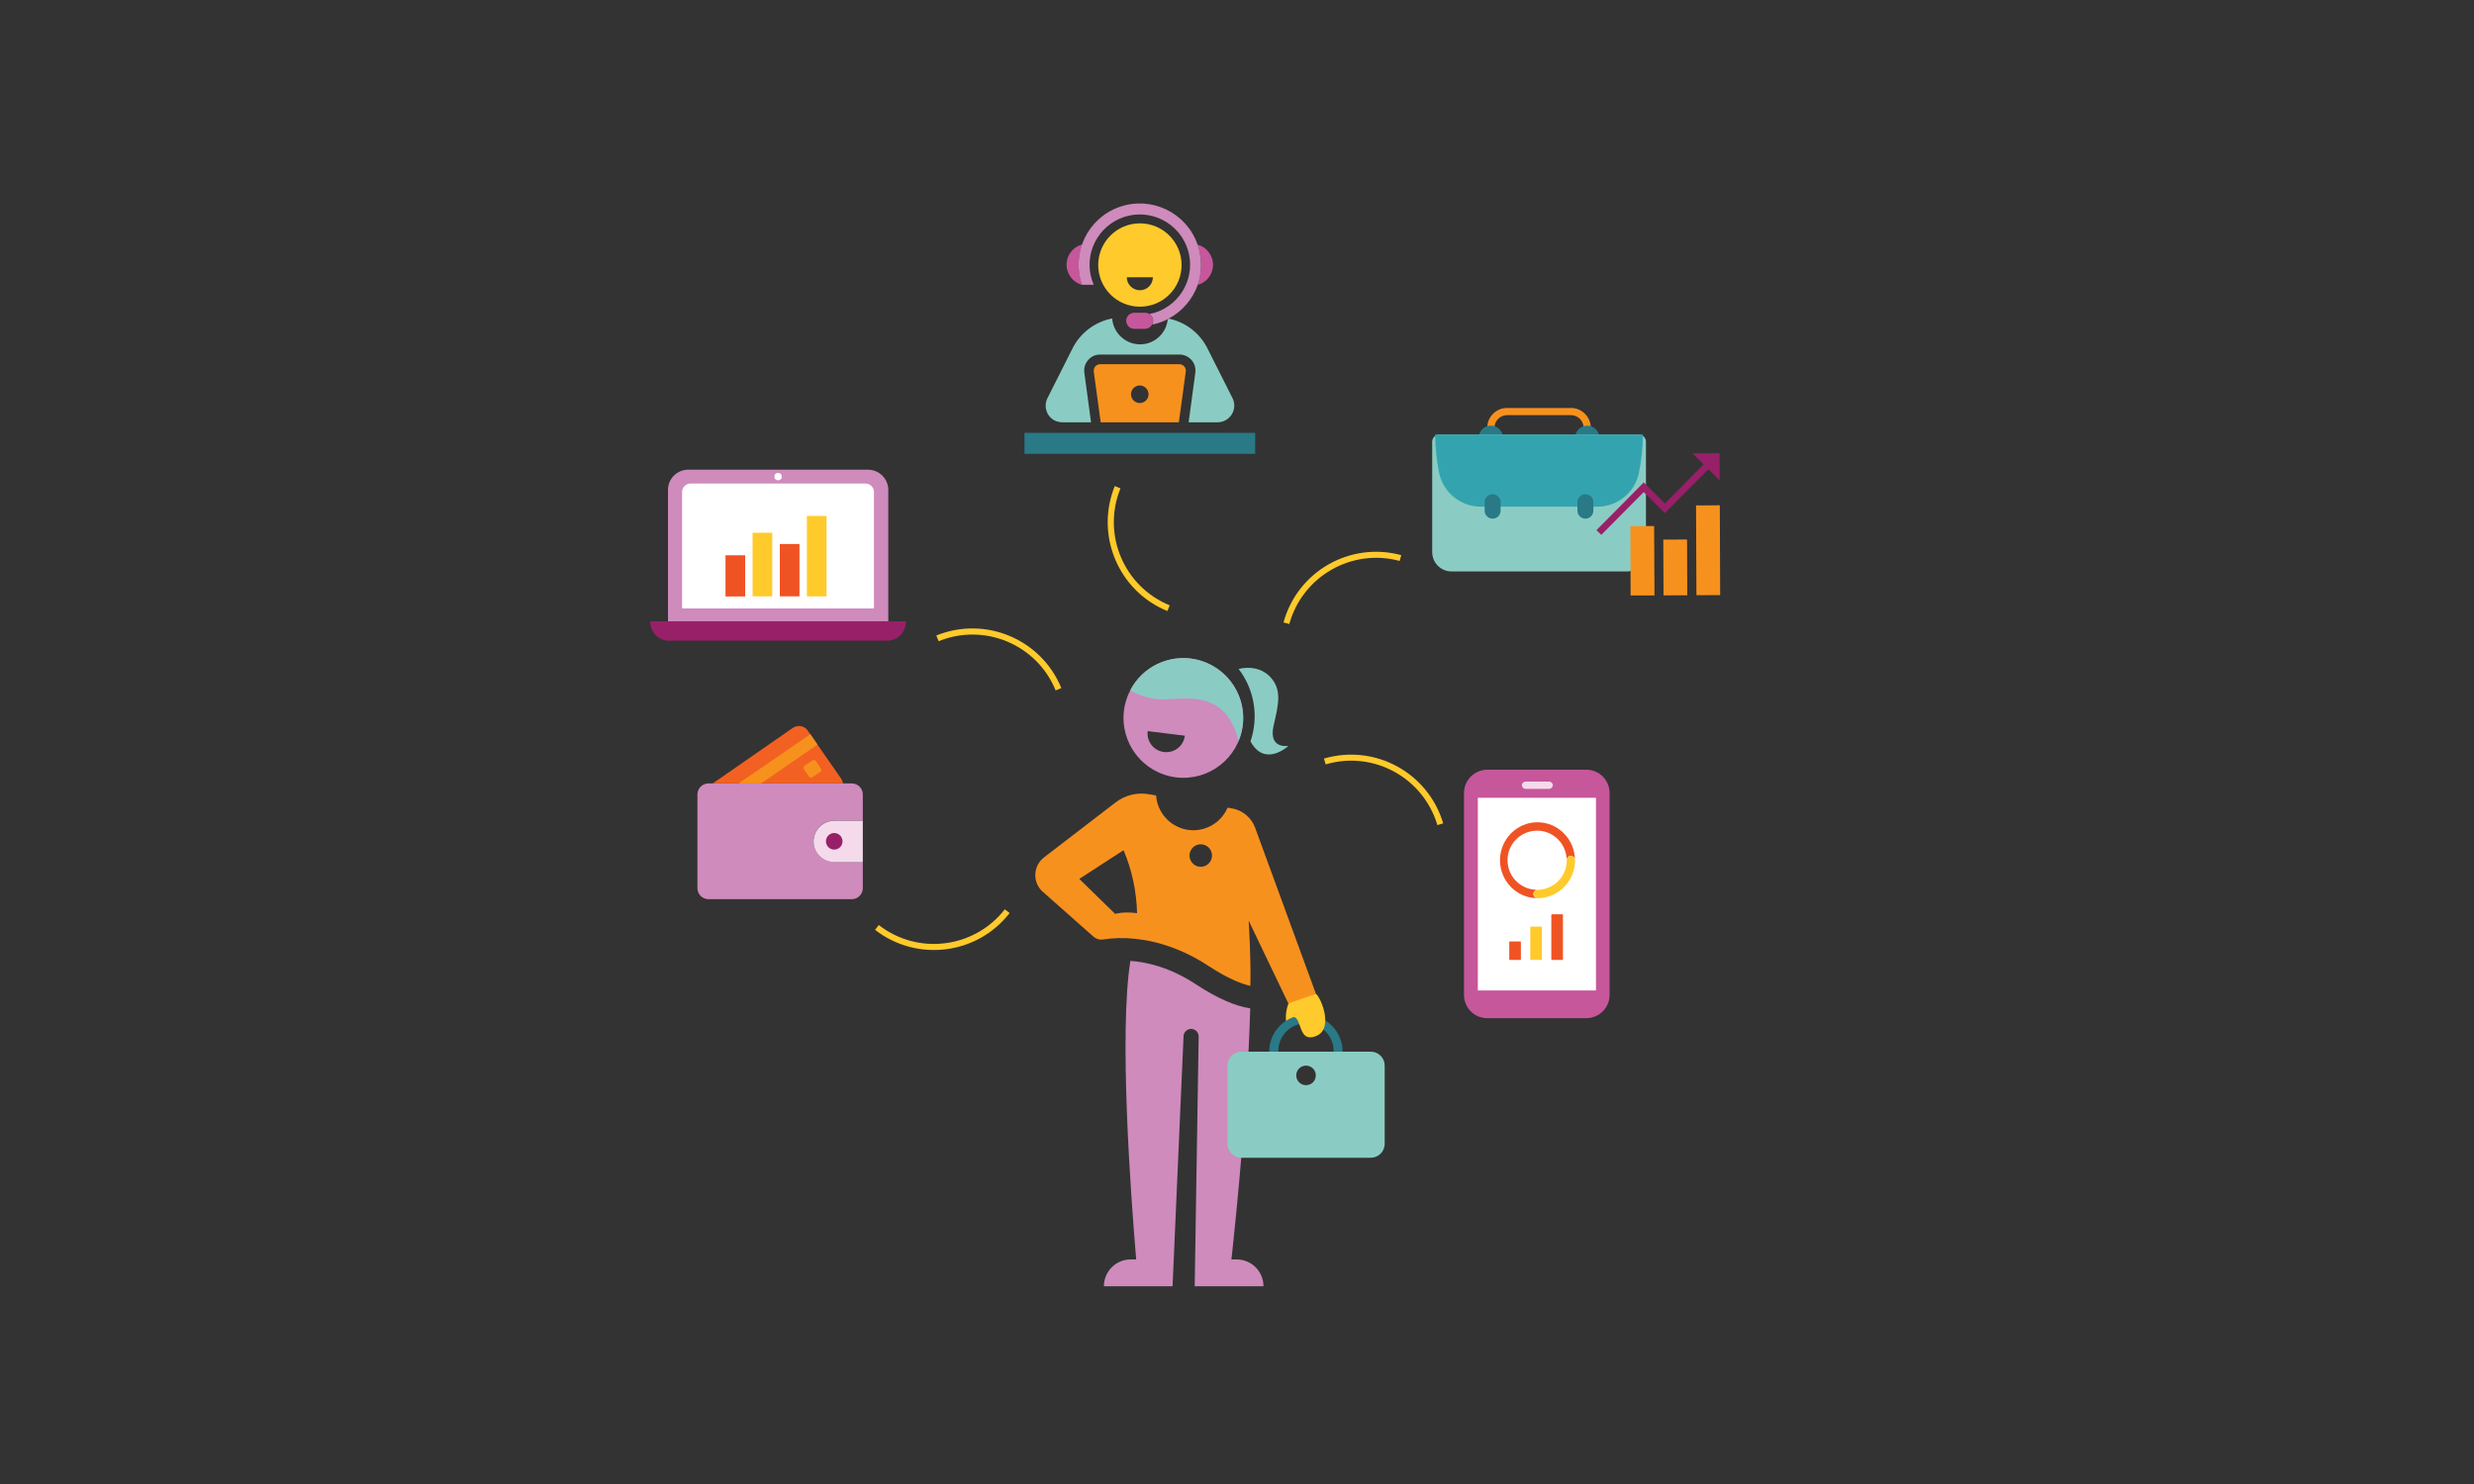 <?xml version="1.0" encoding="utf-8"?>
<!-- Generator: Adobe Illustrator 28.3.0, SVG Export Plug-In . SVG Version: 6.00 Build 0)  -->
<svg version="1.1" id="Layer_2" xmlns="http://www.w3.org/2000/svg" xmlns:xlink="http://www.w3.org/1999/xlink" x="0px" y="0px"
	 viewBox="0 0 2000 1200" style="enable-background:new 0 0 2000 1200;" xml:space="preserve">
<rect x="0" y="0" width="2000" height="1200" fill="#333333" stroke="none"/>
<style type="text/css">
	.st0{fill:#FFFFFF;}
	.st1{fill:#C6579B;}
	.st2{fill:#F4DAEA;}
	.st3{fill:#F05323;}
	.st4{fill:#FFCA2B;}
	.st5{fill:#CE8BBC;}
	.st6{fill:#8ACCC3;}
	.st7{fill:#297987;}
	.st8{fill:#F7911E;}
	.st9{fill:#33A4AF;}
	.st10{fill:#982068;}
	.st11{fill:none;}
	.st12{fill:#F26122;}
</style>
<g>
	<g>
		<rect x="1188.1" y="643" class="st0" width="104" height="162"/>
		<path class="st1" d="M1282.6,622.4h-80.4c-10.4,0.1-18.7,8.6-18.7,18.9v163.1c-0.1,10.4,8.3,18.9,18.7,18.9h80.4
			c10.4-0.1,18.7-8.6,18.6-18.9V641.4C1301.3,631,1293,622.5,1282.6,622.4L1282.6,622.4z M1194.7,800.9V645.1h95.5v155.8H1194.7z"/>
		<path class="st2" d="M1252.5,637.9h-19.1c-1.6,0.1-3-1.2-3.1-2.8c-0.1-1.6,1.2-3,2.8-3.1c0.1,0,0.2,0,0.3,0h19.1
			c1.6,0.1,2.9,1.5,2.8,3.1C1255.2,636.6,1254,637.8,1252.5,637.9z"/>
	</g>
	<g>
		<path class="st3" d="M1239.6,722.9c0-1.9,1.5-3.4,3.3-3.4l0,0c-13.2,0.2-24-10.4-24.2-23.6c-0.2-13.2,10.4-24,23.6-24.2
			c13.2-0.2,24,10.4,24.2,23.6c0,0.1,0,0.2,0,0.3c-0.1-1.8,1.3-3.4,3.2-3.5c1.8-0.1,3.4,1.3,3.5,3.2c0,0.1,0,0.2,0,0.3
			c0-16.9-13.6-30.7-30.3-30.7c-16.7,0-30.3,13.8-30.3,30.7c0,16.9,13.6,30.7,30.3,30.7C1241.1,726.3,1239.6,724.8,1239.6,722.9
			L1239.6,722.9L1239.6,722.9z"/>
		<path class="st4" d="M1269.9,692.2c-1.9,0-3.4,1.5-3.3,3.4l0,0c0.1,13.1-10.5,23.8-23.6,23.9c-1.9,0.1-3.3,1.7-3.2,3.6
			c0.1,1.7,1.5,3.1,3.2,3.2c16.7,0,30.3-13.8,30.3-30.7C1273.2,693.8,1271.8,692.2,1269.9,692.2
			C1269.9,692.2,1269.9,692.2,1269.9,692.2L1269.9,692.2z"/>
		<path class="st3" d="M1220.6,761.3h8.4c0.3,0,0.5,0.2,0.5,0.5v13.9c0,0.3-0.2,0.5-0.5,0.5h-8.4c-0.3,0-0.5-0.2-0.5-0.5v-13.9
			C1220.1,761.5,1220.3,761.3,1220.6,761.3z"/>
		<path class="st4" d="M1237.6,749.3h8.4c0.3,0,0.5,0.2,0.5,0.5v25.9c0,0.3-0.2,0.5-0.5,0.5h-8.4c-0.3,0-0.5-0.2-0.5-0.5v-25.9
			C1237.1,749.5,1237.4,749.3,1237.6,749.3z"/>
		<path class="st3" d="M1254.6,739.3h8.4c0.3,0,0.5,0.2,0.5,0.5v35.9c0,0.3-0.2,0.5-0.5,0.5h-8.4c-0.3,0-0.5-0.2-0.5-0.5v-35.9
			C1254.2,739.5,1254.4,739.3,1254.6,739.3z"/>
	</g>
</g>
<g>
	<path class="st5" d="M1009.5,846.5c0.5-10.5,0.9-21,1.2-31.1c-12.3-1.9-26.9-8.3-43.5-19.2c-20.6-13.6-39.2-18.2-53.4-19.2
		c-9.3,58.2,0.3,189.6,4.7,241.4h-4.4c-12,0-21.7,9.7-21.7,21.7h55.5l8.9-202.4c0.2-3.4,3.2-5.9,6.5-5.7c3.4,0.2,5.9,3.2,5.7,6.5
		l-3.2,201.6h55.6c0-12-9.7-21.7-21.7-21.7h-4.2c2.2-20.1,5.5-52.2,8.5-88.7L1009.5,846.5L1009.5,846.5z"/>
	<path class="st5" d="M962.5,532.5c-26.5-3.2-50.6,15.6-53.9,42.2c-3.2,26.5,15.6,50.6,42.2,53.9c26.5,3.2,50.6-15.6,53.9-42.2
		C1007.9,559.9,989,535.8,962.5,532.5C962.5,532.5,962.5,532.5,962.5,532.5L962.5,532.5z M941,608.1c-8.3-1-14.2-8.5-13.2-16.8
		c0,0,0-0.1,0-0.1l30,3.7C956.9,603.2,949.4,609.1,941,608.1C941.1,608.1,941.1,608.1,941,608.1L941,608.1L941,608.1z"/>
	<path class="st6" d="M1010.9,599.5c6.8-19.9,3.2-41.9-9.6-58.6c9-2.1,18.2-0.6,24.7,5.6c10.8,10.6,7.6,22.8,3.6,40.3
		c-4.4,19.4,12,16.3,12,16.3S1022.6,621,1010.9,599.5L1010.9,599.5z"/>
	<path class="st6" d="M965.6,533c26.2,5,43.5,30.3,38.5,56.5c-0.6,3.3-1.6,6.6-2.9,9.7c-1.9-8.5-6.2-19.7-15.5-26.8
		c-15.8-11.8-36.5-6.2-47.9-6.9c-7.3-0.5-14.4-2.4-21-5.5l-3.1-1.8C923.5,539.2,944.6,529,965.6,533L965.6,533z"/>
	<path class="st4" d="M1046.6,821.7c-8.5,21.4-9.6-8.6-2.2-14.1l15.1-3.2c4,2.8,4.8,12.8,2.5,19.7
		C1045.6,835.8,1052.7,823.2,1046.6,821.7z"/>
	<path class="st7" d="M1085.4,850.4h-7.3c0.3-12.3-9.4-22.6-21.8-22.9c-12.3-0.3-22.6,9.4-22.9,21.8c0,0.4,0,0.7,0,1.1h-7.4
		c0-16.4,13.3-29.7,29.7-29.7C1072.1,820.7,1085.4,834,1085.4,850.4L1085.4,850.4L1085.4,850.4z"/>
	<path class="st6" d="M1108.1,850.4h-104.5c-6.2,0-11.3,5-11.3,11.3v63.2c0,6.2,5,11.3,11.3,11.3h104.5c6.2,0,11.3-5,11.3-11.3
		v-63.2C1119.4,855.4,1114.3,850.4,1108.1,850.4C1108.1,850.4,1108.1,850.4,1108.1,850.4L1108.1,850.4z M1055.8,877.5
		c-4.4,0-7.9-3.5-7.9-7.9c0-4.4,3.5-7.9,7.9-7.9c4.4,0,7.9,3.5,7.9,7.9l0,0C1063.7,874,1060.2,877.5,1055.8,877.5z"/>
	<path class="st4" d="M1063.8,803.6c4,2.8,16.1,31-2.5,35c-11.3,2.5-9.1-14.7-15.3-16.3l2.9-15.7
		C1054.8,805.4,1063.8,803.6,1063.8,803.6L1063.8,803.6z"/>
	<path class="st8" d="M1063.8,803.6l-49.2-134.4c-3-8.1-10.1-14-18.6-15.5l-3.6-0.6l0,0c-6.6,15.3-24.3,22.4-39.6,15.8
		c-10.4-4.5-17.4-14.4-18.2-25.7l-6-1c-9.5-1.6-19.2,0.8-26.8,6.7l-57.8,44.4c-7.9,6.1-9.4,17.5-3.3,25.4c0.4,0.5,0.8,1,1.3,1.5
		l41.6,36.9c2.1,2,5,3,7.9,2.6c8.5-1.3,17.2-1.5,25.8-0.6c19.3,1.9,39.9,9,59.7,22c15.4,10.1,26.3,14.4,33.8,16.1
		c0.6-23.5-1.4-52.8-1.4-52.8l32.1,67L1063.8,803.6L1063.8,803.6z M901.5,739l-29-28.3l35.8-23.2c6.8,16.1,10.5,33.4,10.9,50.9
		C907.7,736.9,901.5,739,901.5,739L901.5,739z M970.7,700.9c-5,0-9.1-4.1-9.1-9.1s4.1-9.1,9.1-9.1s9.1,4.1,9.1,9.1
		C979.8,696.8,975.7,700.9,970.7,700.9L970.7,700.9L970.7,700.9L970.7,700.9z"/>
</g>
<g>
	<g>
		<path class="st8" d="M1286,378.4h-5.8v-32.5c0-5.6-4.6-10.2-10.2-10.2h-51.7c-5.6,0-10.2,4.6-10.2,10.2v32.5h-5.8v-32.5
			c0-8.8,7.2-16,16-16h51.7c8.8,0,16,7.2,16,16V378.4L1286,378.4z"/>
		<circle class="st7" cx="1205.2" cy="354" r="9.8"/>
		<circle class="st7" cx="1283.1" cy="354" r="9.8"/>
		<path class="st6" d="M1163.6,351.4c-3.2,0-5.8,2.6-5.8,5.8v89.2c0,8.7,7,15.7,15.7,15.7h141.4c8.7,0,15.7-7,15.7-15.7v-89.2
			c0-3.2-2.6-5.8-5.8-5.8"/>
		<path class="st9" d="M1328.2,351.4h-168.1c0.2,10.5,1.3,20.9,3.3,31.1c3.4,15.8,17.3,27.1,33.5,27.2h94.5
			c16.2,0,30.1-11.3,33.5-27.2C1326.9,372.3,1328.1,361.9,1328.2,351.4L1328.2,351.4z"/>
		<path class="st7" d="M1275.2,406.3c-0.1-3.6,2.7-6.6,6.2-6.7c3.6-0.1,6.6,2.7,6.7,6.2c0,0.1,0,0.3,0,0.4v6.5
			c0.1,3.6-2.7,6.6-6.2,6.7c-3.6,0.1-6.6-2.7-6.7-6.2c0-0.1,0-0.3,0-0.4V406.3z"/>
		<path class="st7" d="M1200.2,406.3c-0.1-3.6,2.7-6.6,6.2-6.7c3.6-0.1,6.6,2.7,6.7,6.2c0,0.1,0,0.3,0,0.4v6.5
			c0.1,3.6-2.7,6.6-6.2,6.7c-3.6,0.1-6.6-2.7-6.7-6.2c0-0.1,0-0.3,0-0.4V406.3z"/>
	</g>
	<g>
		<polygon class="st10" points="1368.2,366.6 1377.2,375.5 1345.9,407.1 1328.8,390.1 1290.6,428.7 1294.5,432.5 1328.8,397.9 
			1345.9,414.9 1381.1,379.4 1390.2,388.4 1390.1,366.5 		"/>
		<polygon class="st8" points="1371.4,481.3 1390.6,481.2 1390.3,408.6 1371.1,408.7 		"/>
		
			<rect x="1344.7" y="436.3" transform="matrix(1 -4.188778e-03 4.188778e-03 1 -1.91 5.677)" class="st8" width="19.2" height="45.1"/>
		<polygon class="st8" points="1318.2,481.5 1337.5,481.5 1337.2,425.4 1318,425.4 		"/>
	</g>
</g>
<path class="st4" d="M1042.3,504.6l-4.7-1.3c11.3-41.3,53.9-65.6,95.2-54.4l-1.3,4.7C1092.8,443.1,1052.9,466,1042.3,504.6z"/>
<path class="st4" d="M1071.7,618.1l-1.4-4.7c41.1-12.1,84.2,11.3,96.4,52.4l-4.7,1.4C1150.5,628.7,1110.2,606.7,1071.7,618.1
	L1071.7,618.1z"/>
<path class="st4" d="M945.6,489.5l-1.9,4.6c-39.6-16.2-58.6-61.4-42.5-101.1l4.6,1.9C890.7,432,908.5,474.3,945.6,489.5L945.6,489.5
	z"/>
<path class="st4" d="M758.8,518.5l-1.9-4.6c39.6-16.1,84.9,2.9,101.1,42.5l-4.6,1.9C838.3,521.2,795.9,503.4,758.8,518.5z"/>
<path class="st4" d="M812.3,735.3l3.9,3c-26.3,33.8-75,39.8-108.8,13.6l3-3.9C742,772.6,787.6,766.9,812.3,735.3L812.3,735.3z"/>
<g>
	<path class="st11" d="M921.4,311.8c-3.9,0-7.1,3.2-7.1,7.1c0,3.9,3.2,7.1,7.1,7.1s7.1-3.2,7.1-7.1S925.3,311.8,921.4,311.8
		L921.4,311.8z"/>
	<path class="st11" d="M932,224.2h-21.1c0,5.8,4.7,10.5,10.5,10.5S932,230,932,224.2z"/>
	<path class="st4" d="M955.2,214.3c0-18.6-15.1-33.7-33.7-33.7s-33.7,15.1-33.7,33.7c0,18.6,15.1,33.7,33.7,33.7
		S955.2,233,955.2,214.3L955.2,214.3L955.2,214.3z M910.9,224.2H932c0,5.8-4.7,10.5-10.5,10.5S910.9,230,910.9,224.2L910.9,224.2z"
		/>
	<rect x="828.2" y="350" class="st7" width="186.5" height="17"/>
	<path class="st8" d="M953.5,294.5h-64.1c-2.9,0-5.2,2.3-5.2,5.2c0,0.2,0,0.5,0,0.7l5.6,41.1H953l5.6-41.1c0.4-2.8-1.6-5.4-4.4-5.8
		C953.9,294.5,953.7,294.5,953.5,294.5L953.5,294.5z M921.4,325.9c-3.9,0-7.1-3.2-7.1-7.1c0-3.9,3.2-7.1,7.1-7.1s7.1,3.2,7.1,7.1
		C928.5,322.8,925.3,325.9,921.4,325.9L921.4,325.9z"/>
	<path class="st6" d="M858.7,341.5H882l-5.4-40.1c-1-7,3.9-13.6,10.9-14.6c0.6-0.1,1.3-0.1,1.9-0.1h64.1c7.1,0,12.9,5.7,12.9,12.8
		c0,0.6,0,1.2-0.1,1.9l-5.4,40.1h23.3c7.5,0,13.6-6.1,13.6-13.6c0-2.1-0.5-4.2-1.5-6.1l-20-39.7l0,0c-6.1-12.5-17.7-21.6-31.3-24.4
		l-1,0.6c-1.3,12.4-12.5,21.4-24.8,20c-10.8-1.2-19.3-9.9-20.1-20.8c-14,2.7-26,11.8-32.3,24.7l0,0l-20,39.7
		c-3.4,6.7-0.7,14.9,5.9,18.2C854.5,340.9,856.6,341.4,858.7,341.5L858.7,341.5z"/>
	<path class="st1" d="M872,214.1L872,214.1c0-5.6,1-11.2,2.8-16.4c-9,2.4-14.4,11.7-12,20.7c1.6,5.8,6.1,10.4,12,12
		C872.9,225.1,872,219.6,872,214.1L872,214.1z"/>
	<path class="st1" d="M970.9,214.1L970.9,214.1c0,5.5-0.9,11-2.8,16.3c9-2.4,14.4-11.7,11.9-20.7c-1.6-5.8-6.1-10.4-12-11.9
		C970,203,970.9,208.5,970.9,214.1L970.9,214.1z"/>
	<path class="st1" d="M930.9,255.5l0.1,0.1L930.9,255.5z"/>
	<path class="st1" d="M932.1,258.4v0.2C932.1,258.5,932.1,258.4,932.1,258.4z"/>
	<path class="st1" d="M931.9,257.6l0.1,0.2L931.9,257.6z"/>
	<path class="st1" d="M930.4,254.9l0.1,0.2L930.4,254.9z"/>
	<path class="st1" d="M929.9,254.4l0.1,0.1L929.9,254.4z"/>
	<path class="st1" d="M931.7,257c0,0.1,0.1,0.1,0.1,0.2C931.8,257.1,931.7,257,931.7,257z"/>
	<path class="st5" d="M968.1,197.7L968.1,197.7c-9-25.8-37.2-39.4-63-30.4c-25.8,9-39.4,37.2-30.4,63h9.5c-9-20.6,0.5-44.5,21-53.5
		c20.6-9,44.5,0.5,53.5,21c9,20.6-0.5,44.5-21,53.5c-2.7,1.2-5.5,2-8.4,2.6l0,0c0.2,0.1,0.4,0.3,0.6,0.5l0.1,0.1
		c0.1,0.1,0.3,0.3,0.4,0.4l0.1,0.2c0.1,0.1,0.2,0.3,0.3,0.4l0.1,0.1c0.1,0.2,0.3,0.4,0.4,0.6l0,0c0.1,0.2,0.2,0.4,0.3,0.7
		c0,0.1,0.1,0.1,0.1,0.2c0.1,0.2,0.1,0.3,0.2,0.5l0.1,0.2c0,0.2,0.1,0.3,0.1,0.5s0,0.2,0,0.2c0,0.2,0,0.5,0.1,0.8l0,0
		c0,0.3,0,0.5-0.1,0.8v0.2c0,0.2-0.1,0.4-0.1,0.6v0.1c-0.1,0.5-0.4,1-0.6,1.5c4.4-0.9,8.6-2.4,12.6-4.4l1-0.6
		c10.9-5.9,19.2-15.6,23.3-27.3C971.8,219.8,971.8,208.3,968.1,197.7L968.1,197.7L968.1,197.7z"/>
	<path class="st5" d="M872,214.1L872,214.1c0,5.5,0.9,11,2.8,16.3l0,0C872.9,225.2,872,219.7,872,214.1z"/>
	<path class="st1" d="M970.9,214.1L970.9,214.1c0-5.6-1-11.2-2.8-16.4l0,0C970,203,970.9,208.5,970.9,214.1L970.9,214.1z"/>
	<path class="st1" d="M932.1,258.6v-0.2c0-0.1-0.1-0.3-0.1-0.5l-0.1-0.2c-0.1-0.2-0.1-0.3-0.2-0.5c0-0.1,0-0.1-0.1-0.2
		c-0.1-0.2-0.2-0.4-0.3-0.7l0,0c-0.1-0.2-0.2-0.4-0.4-0.6l-0.1-0.1c-0.1-0.1-0.2-0.3-0.3-0.4l-0.1-0.2c-0.1-0.1-0.3-0.3-0.4-0.4
		l-0.1-0.1c-0.2-0.2-0.4-0.3-0.6-0.5l0,0c-1.1-0.7-2.3-1.1-3.6-1.1h-8.5c-3.6-0.1-6.6,2.7-6.8,6.2c-0.1,3.6,2.7,6.6,6.2,6.8
		c0.2,0,0.3,0,0.5,0h8.5c2.3,0,4.4-1.2,5.6-3.2l0,0c0.3-0.5,0.5-1,0.6-1.5V261c0.1-0.2,0.1-0.4,0.1-0.6v-0.2c0-0.3,0.1-0.5,0.1-0.8
		l0,0C932.2,259.1,932.2,258.9,932.1,258.6L932.1,258.6z"/>
	<path class="st1" d="M929.3,254c0.2,0.1,0.4,0.3,0.6,0.5C929.7,254.3,929.5,254.1,929.3,254z"/>
	<path class="st1" d="M931.3,262.6L931.3,262.6c0.3-0.5,0.5-1,0.6-1.5C931.8,261.7,931.6,262.2,931.3,262.6z"/>
	<path class="st1" d="M930,254.5c0.1,0.1,0.3,0.3,0.4,0.4C930.3,254.8,930.1,254.6,930,254.5z"/>
	<path class="st1" d="M930.5,255.1c0.1,0.1,0.2,0.3,0.3,0.4C930.8,255.3,930.7,255.2,930.5,255.1z"/>
	<path class="st1" d="M932.2,259.4L932.2,259.4c0,0.3,0,0.5-0.1,0.8C932.2,259.9,932.2,259.6,932.2,259.4z"/>
	<path class="st1" d="M932,257.9c0,0.2,0.1,0.3,0.1,0.5C932.1,258.2,932,258,932,257.9z"/>
	<path class="st1" d="M931.8,257.1c0.1,0.2,0.1,0.3,0.2,0.5C931.9,257.4,931.8,257.3,931.8,257.1z"/>
	<path class="st1" d="M932.1,258.6c0,0.2,0,0.5,0.1,0.8C932.2,259.1,932.2,258.9,932.1,258.6z"/>
	<path class="st1" d="M931.4,256.3c0.1,0.2,0.2,0.4,0.3,0.7C931.6,256.7,931.5,256.5,931.4,256.3z"/>
	<path class="st1" d="M931,255.6c0.1,0.2,0.3,0.4,0.4,0.6C931.3,256,931.1,255.8,931,255.6z"/>
	<path class="st1" d="M932.1,260.4c0,0.2-0.1,0.4-0.1,0.6C932,260.8,932.1,260.6,932.1,260.4z"/>
</g>
<g>
	<g>
		<path class="st5" d="M697.5,642.4c0-4.9-4-8.9-8.9-8.9H572.7c-4.9,0-8.9,4-8.9,8.9v75.8c0,4.9,4,8.9,8.9,8.9h115.9
			c4.9,0,8.9-4,8.9-8.9v-21.2h-23.2c-9.2-0.1-16.7-7.6-16.6-16.8c0.1-9.1,7.5-16.5,16.6-16.6h23.2V642.4L697.5,642.4z"/>
		<path class="st2" d="M697.5,697.1h-23.2c-9.2-0.1-16.7-7.6-16.6-16.8c0.1-9.1,7.5-16.5,16.6-16.6h23.2"/>
		<circle class="st10" cx="674.4" cy="680.3" r="6.7"/>
	</g>
	<path class="st12" d="M640.9,588.6l-64.7,44.9h105.3c-0.2-1.3-0.7-2.6-1.4-3.7l-27.1-39C650.3,586.8,644.9,585.9,640.9,588.6
		L640.9,588.6z"/>
	<path class="st8" d="M663.7,621.6c0.5,0.8,0.3,1.8-0.4,2.4l0,0l-6.7,4.6c-0.8,0.5-1.8,0.3-2.4-0.4l0,0l-4.4-6.4
		c-0.5-0.8-0.3-1.8,0.4-2.4l0,0l6.7-4.6c0.8-0.5,1.8-0.3,2.4,0.4l0,0L663.7,621.6L663.7,621.6z"/>
	<polygon class="st8" points="597.1,633.5 615.2,633.5 660.9,602.1 655.1,593.7 	"/>
</g>
<g>
	<g>
		<path class="st5" d="M540,502.4V396.1c0-9,7.3-16.3,16.4-16.3h145.3c9,0,16.4,7.3,16.4,16.4l0,0v106.4L540,502.4L540,502.4z"/>
		<path class="st0" d="M551.4,492v-94.2c0-3.8,3.1-6.8,6.8-6.8h141.5c3.8,0,6.8,3.1,6.8,6.8V492H551.4z"/>
		<path class="st10" d="M525.7,502.4h206.6v0.6c0,8.4-6.8,15.1-15.1,15.1H540.8c-8.4,0-15.1-6.8-15.1-15.1l0,0L525.7,502.4
			L525.7,502.4L525.7,502.4z"/>
		<circle class="st0" cx="629" cy="385.4" r="3"/>
	</g>
	<g>
		<rect id="Rectangle_1008" x="652.3" y="417.2" class="st4" width="15.9" height="65"/>
		<rect id="Rectangle_1009" x="630.4" y="439.9" class="st3" width="15.9" height="42.3"/>
		<rect id="Rectangle_1010" x="608.4" y="430.8" class="st4" width="15.9" height="51.4"/>
		<rect id="Rectangle_1011" x="586.5" y="449" class="st3" width="15.9" height="33.3"/>
	</g>
</g>
</svg>
